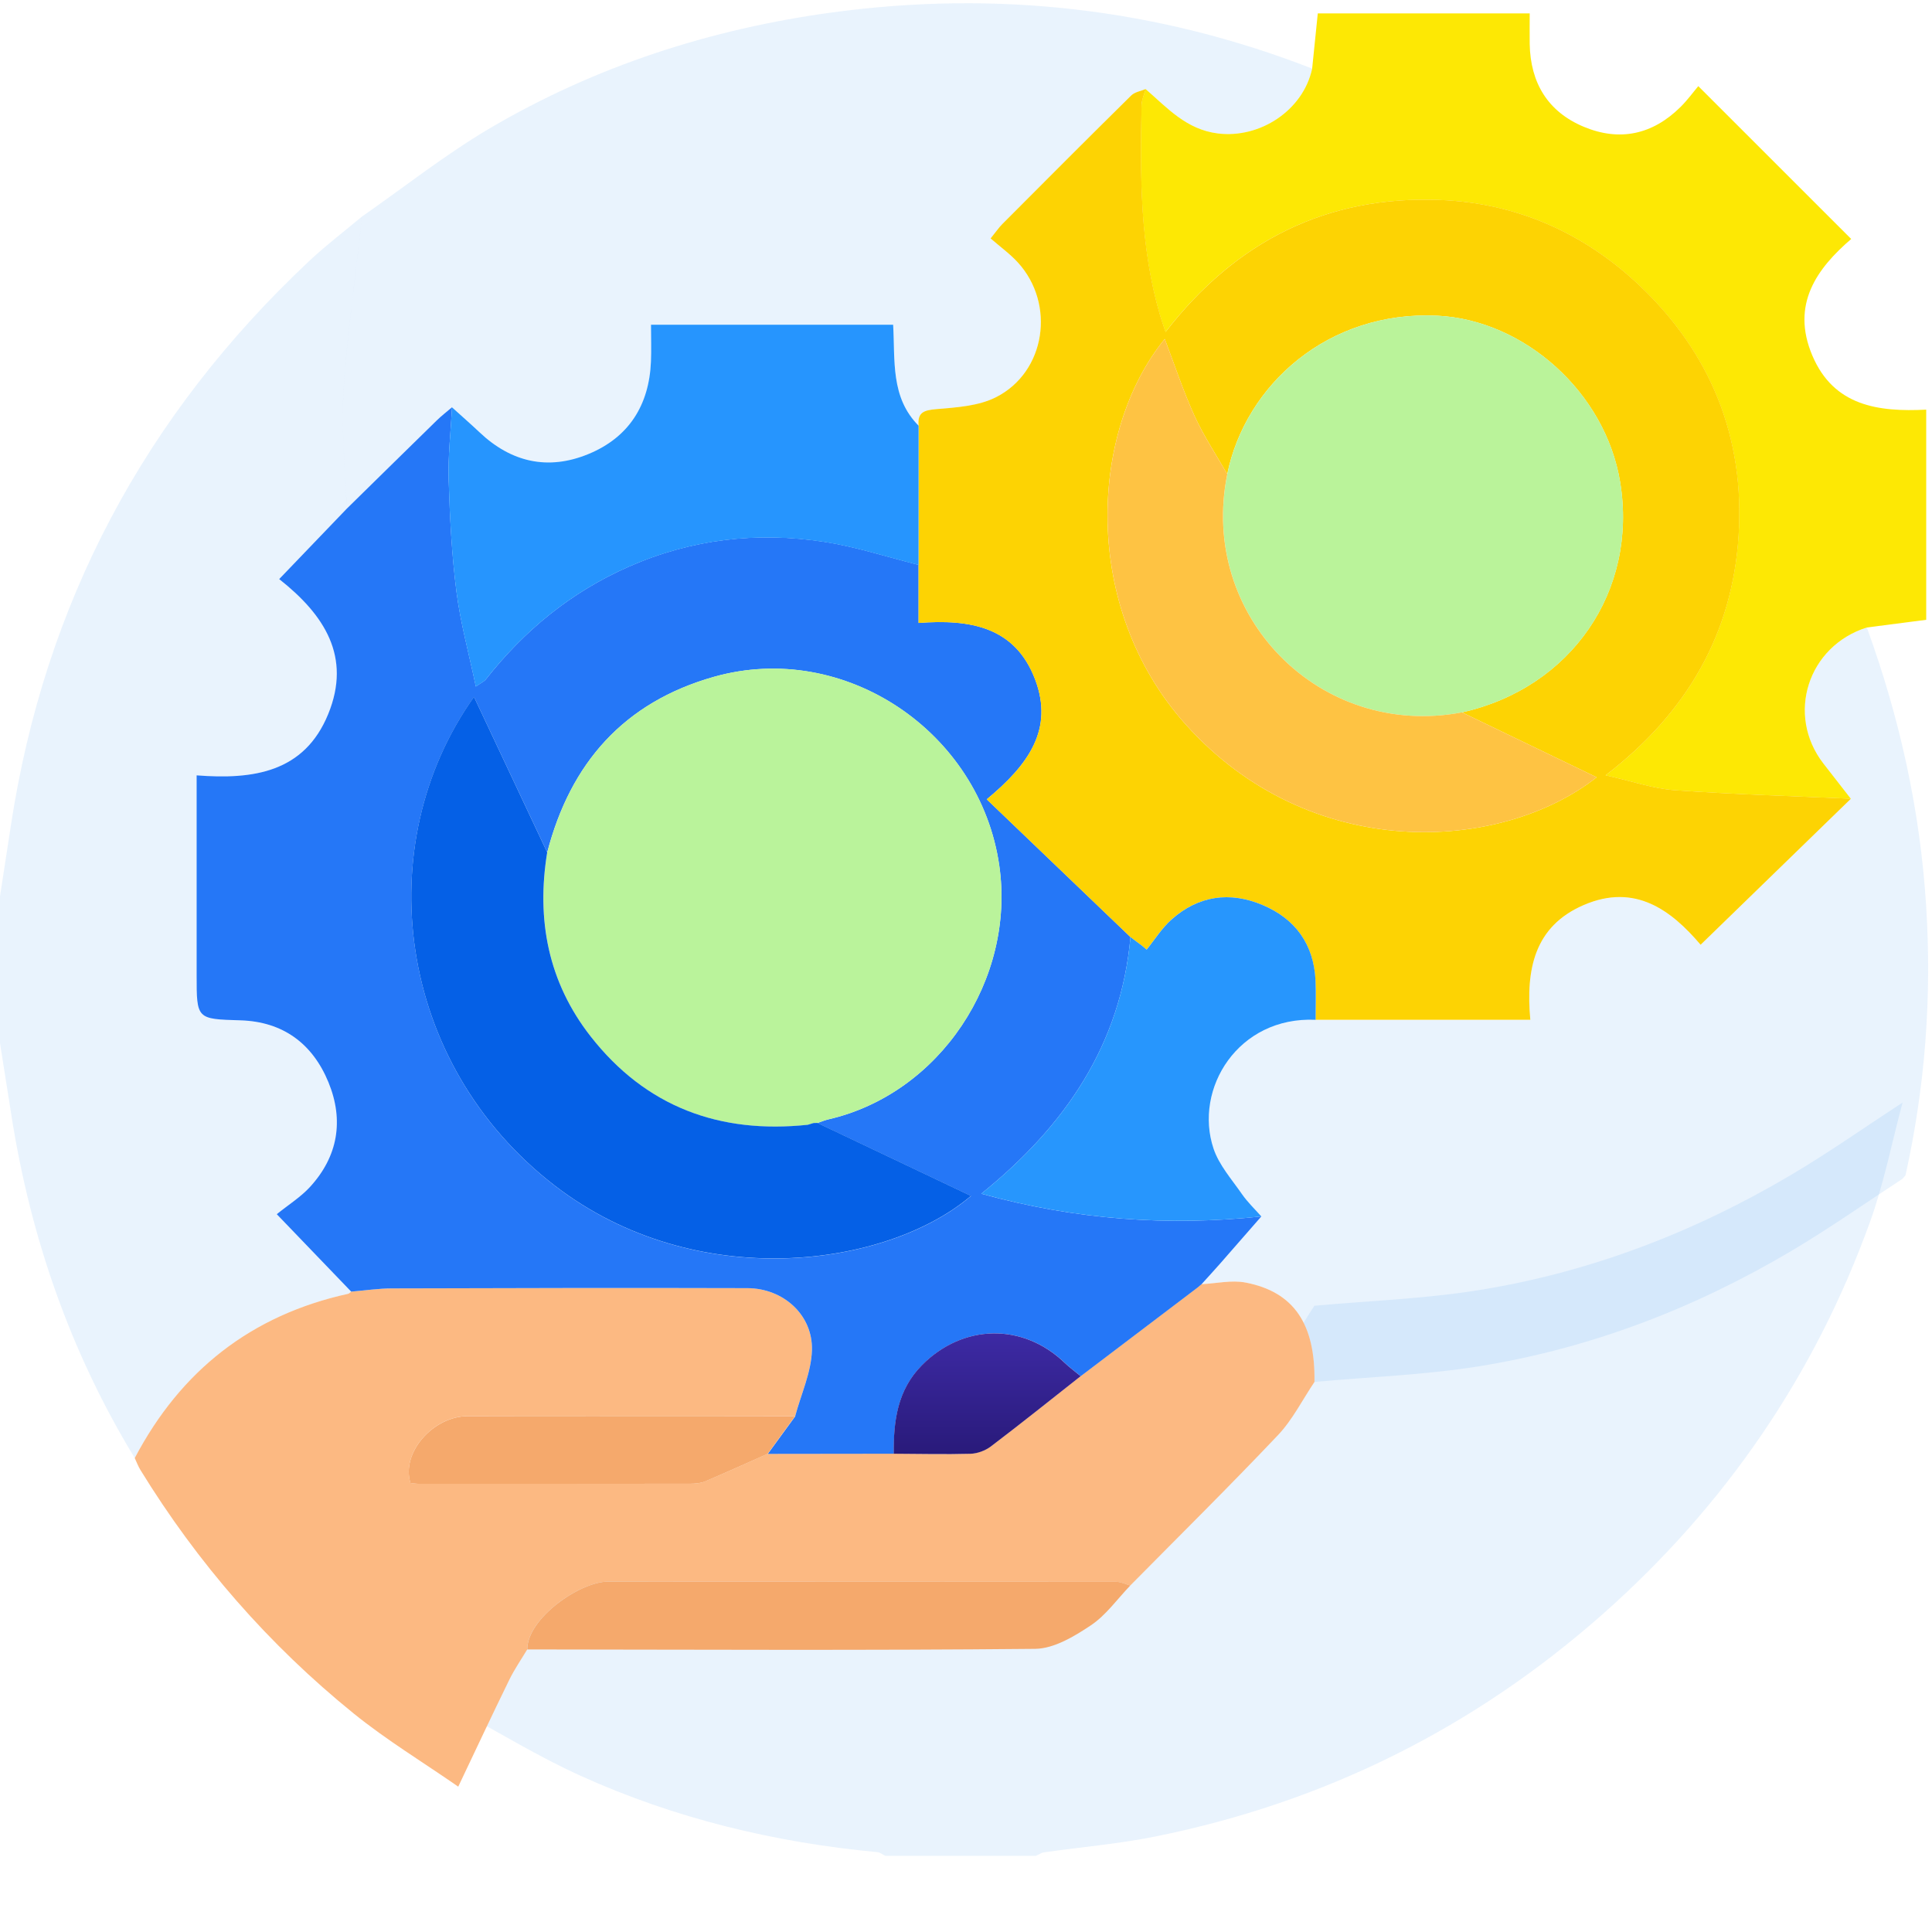 <svg width="224" height="224" viewBox="0 0 224 224" fill="none" xmlns="http://www.w3.org/2000/svg">
<path opacity="0.1" d="M220.588 127.835C219.351 132.444 218.435 137.163 216.825 141.637C210.414 159.429 200.002 174.595 185.85 187.12C170.893 200.355 153.551 208.971 133.963 212.926C129.71 213.784 125.353 214.151 121.048 214.764C120.721 214.81 120.423 215.032 120.108 215.166H102.638C102.328 215.02 102.037 214.77 101.716 214.74C89.775 213.62 78.237 210.832 67.311 205.885C62.44 203.68 57.849 200.857 53.13 198.314C55.102 194.178 57.044 190.03 59.051 185.918C59.646 184.699 60.428 183.573 61.127 182.406C80.757 182.424 100.386 182.529 120.009 182.336C122.185 182.313 124.53 180.901 126.455 179.618C128.223 178.44 129.529 176.567 131.034 174.998C136.757 169.205 142.549 163.483 148.149 157.574C149.847 155.783 150.996 153.467 152.396 151.39C158.725 150.819 165.107 150.591 171.366 149.594C184.304 147.529 196.391 142.891 207.655 136.224C212.071 133.61 216.277 130.641 220.582 127.835H220.588Z" fill="#218AEF"/>
<path opacity="0.1" d="M0 103.915C0.414 101.226 0.834 98.531 1.242 95.841C5.145 69.982 16.777 48.189 35.799 30.31C37.748 28.478 39.888 26.851 41.942 25.13C41.889 25.707 41.843 26.285 41.784 26.857C41.108 33.087 40.186 39.305 39.824 45.552C39.562 50.009 40.052 54.507 40.203 58.992C37.666 61.641 35.123 64.283 32.375 67.147C37.631 71.295 40.769 76.154 38.062 82.787C35.292 89.571 29.383 90.411 22.802 89.903V92.552C22.802 99.388 22.802 106.225 22.802 113.056C22.802 118.189 22.802 118.154 27.866 118.306C32.836 118.452 36.254 121.024 38.092 125.498C39.9 129.902 39.2 134.085 35.933 137.637C34.866 138.798 33.477 139.667 32.095 140.782C35.321 144.136 38.022 146.947 40.722 149.759C40.606 149.847 40.501 149.981 40.373 150.01C29.137 152.477 20.959 158.917 15.627 169.056C8.143 156.747 3.518 143.418 1.307 129.214C0.875 126.455 0.432 123.696 0 120.942C0 115.267 0 109.591 0 103.909V103.915Z" fill="#218AEF"/>
<path opacity="0.1" d="M220.587 136.669C216.288 139.475 212.077 142.444 207.661 145.058C196.397 151.725 184.31 156.363 171.372 158.428C165.112 159.425 158.725 159.647 152.402 160.224C152.507 153.516 150.022 149.783 144.422 148.703C142.788 148.388 141.015 148.808 139.306 148.89C140.023 148.097 140.752 147.309 141.458 146.504C143.057 144.69 144.643 142.864 146.23 141.044C145.477 140.187 144.632 139.388 143.984 138.454C142.8 136.745 141.33 135.094 140.688 133.181C138.372 126.263 143.523 117.833 152.524 118.248H177.421C176.902 112.455 177.847 107.427 183.622 104.942C189.572 102.381 193.76 105.543 197.167 109.55C203.128 103.758 208.862 98.187 214.597 92.616C213.535 91.257 212.462 89.898 211.406 88.527C207.048 82.886 209.597 74.918 216.446 72.759C220.232 83.172 222.612 93.853 223.317 104.959C223.994 115.541 223.218 125.948 220.926 136.273C220.803 136.413 220.681 136.553 220.558 136.698L220.582 136.681L220.587 136.669Z" fill="#218AEF"/>
<path opacity="0.1" d="M40.197 58.993C40.046 54.513 39.562 50.009 39.818 45.553C40.18 39.305 41.102 33.087 41.778 26.857C41.843 26.285 41.883 25.708 41.936 25.13C46.871 21.694 51.608 17.932 56.77 14.887C69.061 7.654 82.448 3.343 96.536 1.435C115.587 -1.137 134.167 0.957 152.133 7.951C151.089 12.793 146.078 16.077 141.19 15.464C137.532 15.004 135.333 12.495 132.831 10.331C132.265 10.57 131.559 10.669 131.157 11.072C126.146 16.018 121.176 21.006 116.206 25.988C115.815 26.378 115.5 26.845 114.852 27.65C115.961 28.619 117.092 29.429 118.014 30.439C122.401 35.251 121.24 43.144 115.477 46.06C113.447 47.087 110.897 47.244 108.552 47.443C107.129 47.565 106.359 47.804 106.505 49.35C103.238 46.072 103.798 41.773 103.559 37.648H75.483C75.483 39.188 75.53 40.565 75.478 41.93C75.267 46.982 72.905 50.709 68.233 52.64C63.56 54.565 59.278 53.608 55.592 50.108C54.553 49.123 53.474 48.184 52.413 47.227C51.818 47.74 51.188 48.218 50.627 48.767C47.145 52.168 43.674 55.586 40.197 58.998V58.993Z" fill="#218AEF"/>
<path d="M132.831 10.331C135.333 12.501 137.533 15.009 141.19 15.47C146.078 16.083 151.089 12.798 152.133 7.957C152.343 5.886 152.559 3.815 152.787 1.552H177.357C177.357 2.695 177.339 3.897 177.357 5.098C177.438 9.608 179.457 12.956 183.628 14.7C187.793 16.438 191.608 15.604 194.833 12.413C195.656 11.603 196.338 10.652 196.904 9.987C202.965 16.048 208.746 21.823 214.632 27.708C210.718 31.08 207.585 35.257 210.134 41.242C212.619 47.075 217.758 47.775 223.329 47.495V71.861C220.978 72.164 218.709 72.462 216.446 72.753C209.598 74.912 207.048 82.88 211.406 88.521C212.462 89.886 213.529 91.245 214.591 92.61C207.789 92.301 200.982 92.108 194.192 91.624C191.672 91.443 189.204 90.574 186.148 89.892C195.65 82.594 200.824 73.436 201.565 62.166C202.312 50.773 198.351 40.921 190.021 33.052C183.581 26.973 175.776 23.532 166.921 23.188C153.86 22.674 143.308 27.918 135.129 38.494C134.838 37.619 134.651 37.094 134.493 36.563C132.148 28.589 132.172 20.399 132.347 12.203C132.358 11.573 132.656 10.955 132.825 10.331H132.831Z" fill="#FDE804"/>
<path d="M220.564 136.687C220.687 136.547 220.809 136.407 220.932 136.261C220.809 136.401 220.687 136.541 220.564 136.687Z" fill="#6CF4C1"/>
<path d="M139.306 148.89C141.015 148.808 142.788 148.388 144.422 148.703C150.028 149.783 152.513 153.516 152.402 160.224C151.002 162.301 149.858 164.617 148.155 166.408C142.555 172.317 136.763 178.039 131.04 183.832C130.503 183.68 129.967 183.406 129.436 183.4C109.789 183.377 90.142 183.394 70.49 183.377C67.235 183.377 61.11 187.647 61.127 191.24C60.428 192.407 59.646 193.533 59.051 194.752C57.038 198.864 55.096 203.012 53.13 207.148C49.082 204.336 44.835 201.763 41.014 198.672C31.162 190.698 22.919 181.242 16.275 170.421C16.012 169.989 15.838 169.511 15.622 169.05C20.953 158.912 29.126 152.478 40.367 150.004C40.495 149.975 40.6 149.841 40.711 149.753C42.297 149.625 43.884 149.386 45.471 149.38C59.197 149.339 72.922 149.31 86.648 149.351C90.808 149.363 94.249 152.454 94.132 156.549C94.057 159.11 92.878 161.642 92.19 164.185C89.209 164.185 86.228 164.173 83.248 164.173C73.582 164.173 63.91 164.156 54.244 164.185C50.161 164.197 46.48 168.496 47.594 171.943C47.921 171.973 48.277 172.031 48.633 172.031C59.103 172.031 69.568 172.037 80.039 172.019C80.611 172.019 81.229 171.978 81.743 171.757C84.181 170.724 86.59 169.628 89.005 168.554C93.876 168.554 98.741 168.543 103.612 168.537C106.581 168.554 109.55 168.63 112.519 168.543C113.318 168.519 114.234 168.181 114.876 167.697C118.388 165.031 121.829 162.272 125.294 159.542C129.803 156.123 134.307 152.705 138.816 149.287C138.985 149.141 139.16 149.001 139.329 148.855L139.306 148.873V148.89Z" fill="#FCB982"/>
<path d="M61.133 191.24C61.116 187.646 67.241 183.376 70.496 183.376C90.142 183.394 109.789 183.376 129.442 183.4C129.978 183.4 130.515 183.68 131.046 183.831C129.535 185.401 128.234 187.273 126.467 188.451C124.542 189.735 122.197 191.146 120.021 191.17C100.392 191.362 80.763 191.257 61.139 191.24H61.133Z" fill="#F5A96C"/>
<path d="M92.196 164.185C92.878 161.642 94.062 159.11 94.138 156.549C94.255 152.454 90.813 149.362 86.654 149.351C72.928 149.31 59.203 149.339 45.477 149.38C43.89 149.38 42.303 149.625 40.717 149.753C38.016 146.942 35.315 144.13 32.089 140.776C33.472 139.662 34.86 138.792 35.928 137.632C39.194 134.079 39.888 129.897 38.086 125.492C36.248 121.018 32.83 118.446 27.86 118.3C22.802 118.148 22.797 118.183 22.797 113.05C22.797 106.213 22.797 99.376 22.797 92.546V89.897C29.371 90.405 35.286 89.565 38.057 82.781C40.763 76.148 37.625 71.289 32.369 67.141C35.117 64.277 37.66 61.635 40.197 58.986C43.674 55.574 47.139 52.161 50.627 48.755C51.188 48.206 51.818 47.722 52.413 47.215C52.267 50.026 51.934 52.85 52.022 55.656C52.156 59.978 52.377 64.324 52.926 68.612C53.387 72.216 54.367 75.751 55.172 79.596C55.784 79.158 56.128 79.018 56.333 78.761C60.801 73.08 66.22 68.641 72.882 65.707C80.179 62.492 87.786 61.617 95.591 62.825C99.278 63.397 102.871 64.581 106.505 65.491V72.222C112.455 71.773 117.687 72.642 120.015 78.767C122.214 84.56 119.233 88.678 114.409 92.674C120.079 98.111 125.574 103.378 131.069 108.64C129.955 121.065 123.556 130.515 113.773 138.402C124.781 141.441 135.432 142.176 146.242 141.038C144.649 142.858 143.062 144.684 141.47 146.498C140.764 147.303 140.035 148.091 139.317 148.884L139.341 148.867C139.172 149.012 138.997 149.152 138.827 149.298C134.318 152.717 129.815 156.135 125.306 159.553C124.693 159.046 124.04 158.579 123.474 158.031C118.609 153.341 111.662 153.481 106.907 158.276C104.032 161.175 103.606 164.768 103.629 168.548C98.758 168.548 93.893 168.56 89.022 168.566C90.084 167.107 91.146 165.649 92.213 164.191L92.196 164.185ZM63.449 98.834C60.608 92.802 57.767 86.771 54.962 80.809C42.788 97.889 45.867 123.322 64.394 137.527C80.716 150.039 102.842 146.965 112.583 138.664C106.756 135.893 100.765 133.052 94.774 130.206C95.188 130.066 95.591 129.891 96.011 129.792C108.996 126.817 117.752 113.517 115.856 100.357C113.622 84.828 97.895 74.212 82.787 78.47C72.328 81.421 66.132 88.48 63.443 98.84L63.449 98.834Z" fill="#2577F7"/>
<path d="M131.063 108.646C125.568 103.379 120.073 98.111 114.403 92.68C119.227 88.69 122.208 84.566 120.009 78.773C117.682 72.648 112.455 71.779 106.499 72.228V65.497C106.499 60.113 106.499 54.728 106.505 49.344C106.359 47.804 107.129 47.559 108.552 47.437C110.897 47.239 113.447 47.081 115.477 46.054C121.24 43.138 122.407 35.245 118.014 30.433C117.092 29.424 115.961 28.613 114.852 27.644C115.5 26.845 115.815 26.373 116.206 25.982C121.176 20.994 126.146 16.007 131.157 11.066C131.565 10.664 132.265 10.564 132.831 10.325C132.667 10.949 132.37 11.568 132.358 12.198C132.189 20.393 132.166 28.584 134.505 36.558C134.662 37.089 134.849 37.614 135.141 38.489C143.319 27.913 153.872 22.669 166.932 23.182C175.782 23.526 183.587 26.968 190.032 33.046C198.362 40.909 202.323 50.768 201.577 62.16C200.836 73.424 195.667 82.588 186.159 89.886C189.216 90.569 191.683 91.438 194.203 91.618C200.993 92.103 207.801 92.295 214.602 92.604C208.868 98.175 203.134 103.746 197.172 109.539C193.766 105.531 189.572 102.369 183.627 104.93C177.852 107.415 176.907 112.444 177.427 118.236C168.927 118.236 160.732 118.236 152.53 118.236C152.53 116.714 152.594 115.185 152.518 113.663C152.32 109.469 150.167 106.523 146.382 104.924C142.596 103.326 138.95 103.834 135.829 106.604C134.715 107.596 133.892 108.926 132.936 110.099C132.767 109.953 132.592 109.807 132.422 109.661C131.967 109.323 131.512 108.979 131.057 108.64L131.063 108.646ZM142.292 54.979C141.015 52.733 139.562 50.563 138.495 48.218C137.188 45.349 136.202 42.339 135.042 39.299C126.332 49.998 125.282 70.362 137.451 83.971C151.9 100.129 173.991 98.875 185.121 90.119C180.005 87.652 174.755 85.126 169.505 82.594C182.175 79.759 189.904 68.519 187.845 55.913C186.142 45.465 176.697 37.094 166.658 36.604C154.012 35.986 144.398 44.602 142.287 54.979H142.292Z" fill="#FDD303"/>
<path d="M131.063 108.646C131.518 108.984 131.973 109.328 132.428 109.666C132.597 109.812 132.772 109.958 132.942 110.104C133.898 108.931 134.715 107.601 135.835 106.61C138.95 103.833 142.596 103.331 146.387 104.93C150.179 106.528 152.326 109.48 152.524 113.668C152.594 115.191 152.536 116.719 152.536 118.241C143.535 117.827 138.384 126.256 140.7 133.175C141.342 135.088 142.812 136.739 143.996 138.448C144.643 139.381 145.483 140.181 146.242 141.038C135.432 142.176 124.781 141.441 113.773 138.401C123.556 130.515 129.955 121.065 131.069 108.64L131.063 108.646Z" fill="#2796FD"/>
<path d="M106.505 49.35C106.505 54.734 106.505 60.118 106.499 65.503C102.865 64.593 99.272 63.408 95.585 62.837C87.786 61.629 80.179 62.504 72.876 65.718C66.22 68.647 60.795 73.092 56.327 78.773C56.128 79.03 55.784 79.17 55.166 79.608C54.361 75.763 53.381 72.223 52.92 68.623C52.372 64.336 52.144 59.996 52.016 55.668C51.928 52.862 52.261 50.038 52.407 47.227C53.468 48.189 54.547 49.128 55.586 50.108C59.273 53.608 63.554 54.571 68.227 52.64C72.899 50.715 75.262 46.982 75.472 41.93C75.53 40.559 75.478 39.188 75.478 37.648H103.553C103.792 41.773 103.232 46.072 106.499 49.35H106.505Z" fill="#2695FE"/>
<path d="M92.196 164.185C91.134 165.643 90.073 167.102 89.005 168.56C86.584 169.633 84.175 170.73 81.743 171.762C81.229 171.978 80.611 172.019 80.039 172.025C69.568 172.042 59.103 172.037 48.633 172.037C48.277 172.037 47.921 171.978 47.594 171.949C46.48 168.502 50.161 164.202 54.244 164.191C63.91 164.162 73.582 164.179 83.248 164.179C86.228 164.179 89.209 164.191 92.19 164.191L92.196 164.185Z" fill="#F5A96C"/>
<path d="M103.618 168.549C103.594 164.769 104.026 161.175 106.896 158.276C111.65 153.481 118.598 153.341 123.463 158.031C124.034 158.579 124.682 159.046 125.294 159.554C121.829 162.284 118.388 165.043 114.876 167.709C114.234 168.193 113.318 168.531 112.519 168.554C109.556 168.636 106.581 168.56 103.612 168.549H103.618Z" fill="url(#paint0_linear_4844_44379)"/>
<path d="M138.816 149.298C138.985 149.153 139.16 149.013 139.329 148.867C139.16 149.013 138.985 149.153 138.816 149.298Z" fill="#BAF39A"/>
<path d="M63.449 98.834C66.138 88.474 72.333 81.416 82.793 78.464C97.901 74.206 113.627 84.823 115.862 100.351C117.757 113.511 109.002 126.811 96.017 129.786C95.597 129.885 95.188 130.06 94.78 130.2C94.634 130.2 94.483 130.206 94.337 130.212C94.109 130.282 93.888 130.352 93.66 130.416C83.446 131.495 74.894 128.351 68.495 120.179C63.566 113.884 62.183 106.645 63.449 98.834Z" fill="#BAF39B"/>
<path d="M94.331 130.206C94.477 130.206 94.628 130.2 94.774 130.194C100.765 133.041 106.75 135.882 112.577 138.652C102.836 146.953 80.71 150.027 64.388 137.515C45.862 123.311 42.788 97.883 54.956 80.797C57.762 86.759 60.602 92.791 63.443 98.828C62.172 106.639 63.56 113.878 68.489 120.172C74.888 128.345 83.44 131.489 93.654 130.41C93.882 130.34 94.103 130.27 94.325 130.206H94.331Z" fill="#0560E6"/>
<path d="M142.292 54.979C144.404 44.602 154.017 35.986 166.664 36.604C176.697 37.094 186.142 45.465 187.851 55.912C189.91 68.518 182.181 79.765 169.511 82.594C153.061 85.727 138.95 71.406 142.298 54.979H142.292Z" fill="#BAF39A"/>
<path d="M142.293 54.979C138.944 71.406 153.055 85.727 169.505 82.594C174.755 85.126 180.005 87.658 185.121 90.119C173.997 98.869 151.9 100.129 137.451 83.971C125.283 70.362 126.338 49.998 135.042 39.299C136.203 42.339 137.188 45.349 138.495 48.218C139.563 50.563 141.009 52.733 142.293 54.979Z" fill="#FEC343"/>
<path d="M94.331 130.206C94.109 130.276 93.882 130.346 93.66 130.41C93.882 130.34 94.109 130.27 94.331 130.206Z" fill="#2577F7"/>
<defs>
<linearGradient id="paint0_linear_4844_44379" x1="114.453" y1="154.595" x2="114.453" y2="168.592" gradientUnits="userSpaceOnUse">
<stop stop-color="#3D2AA4"/>
<stop offset="1" stop-color="#291A7A"/>
</linearGradient>
</defs>
</svg>
